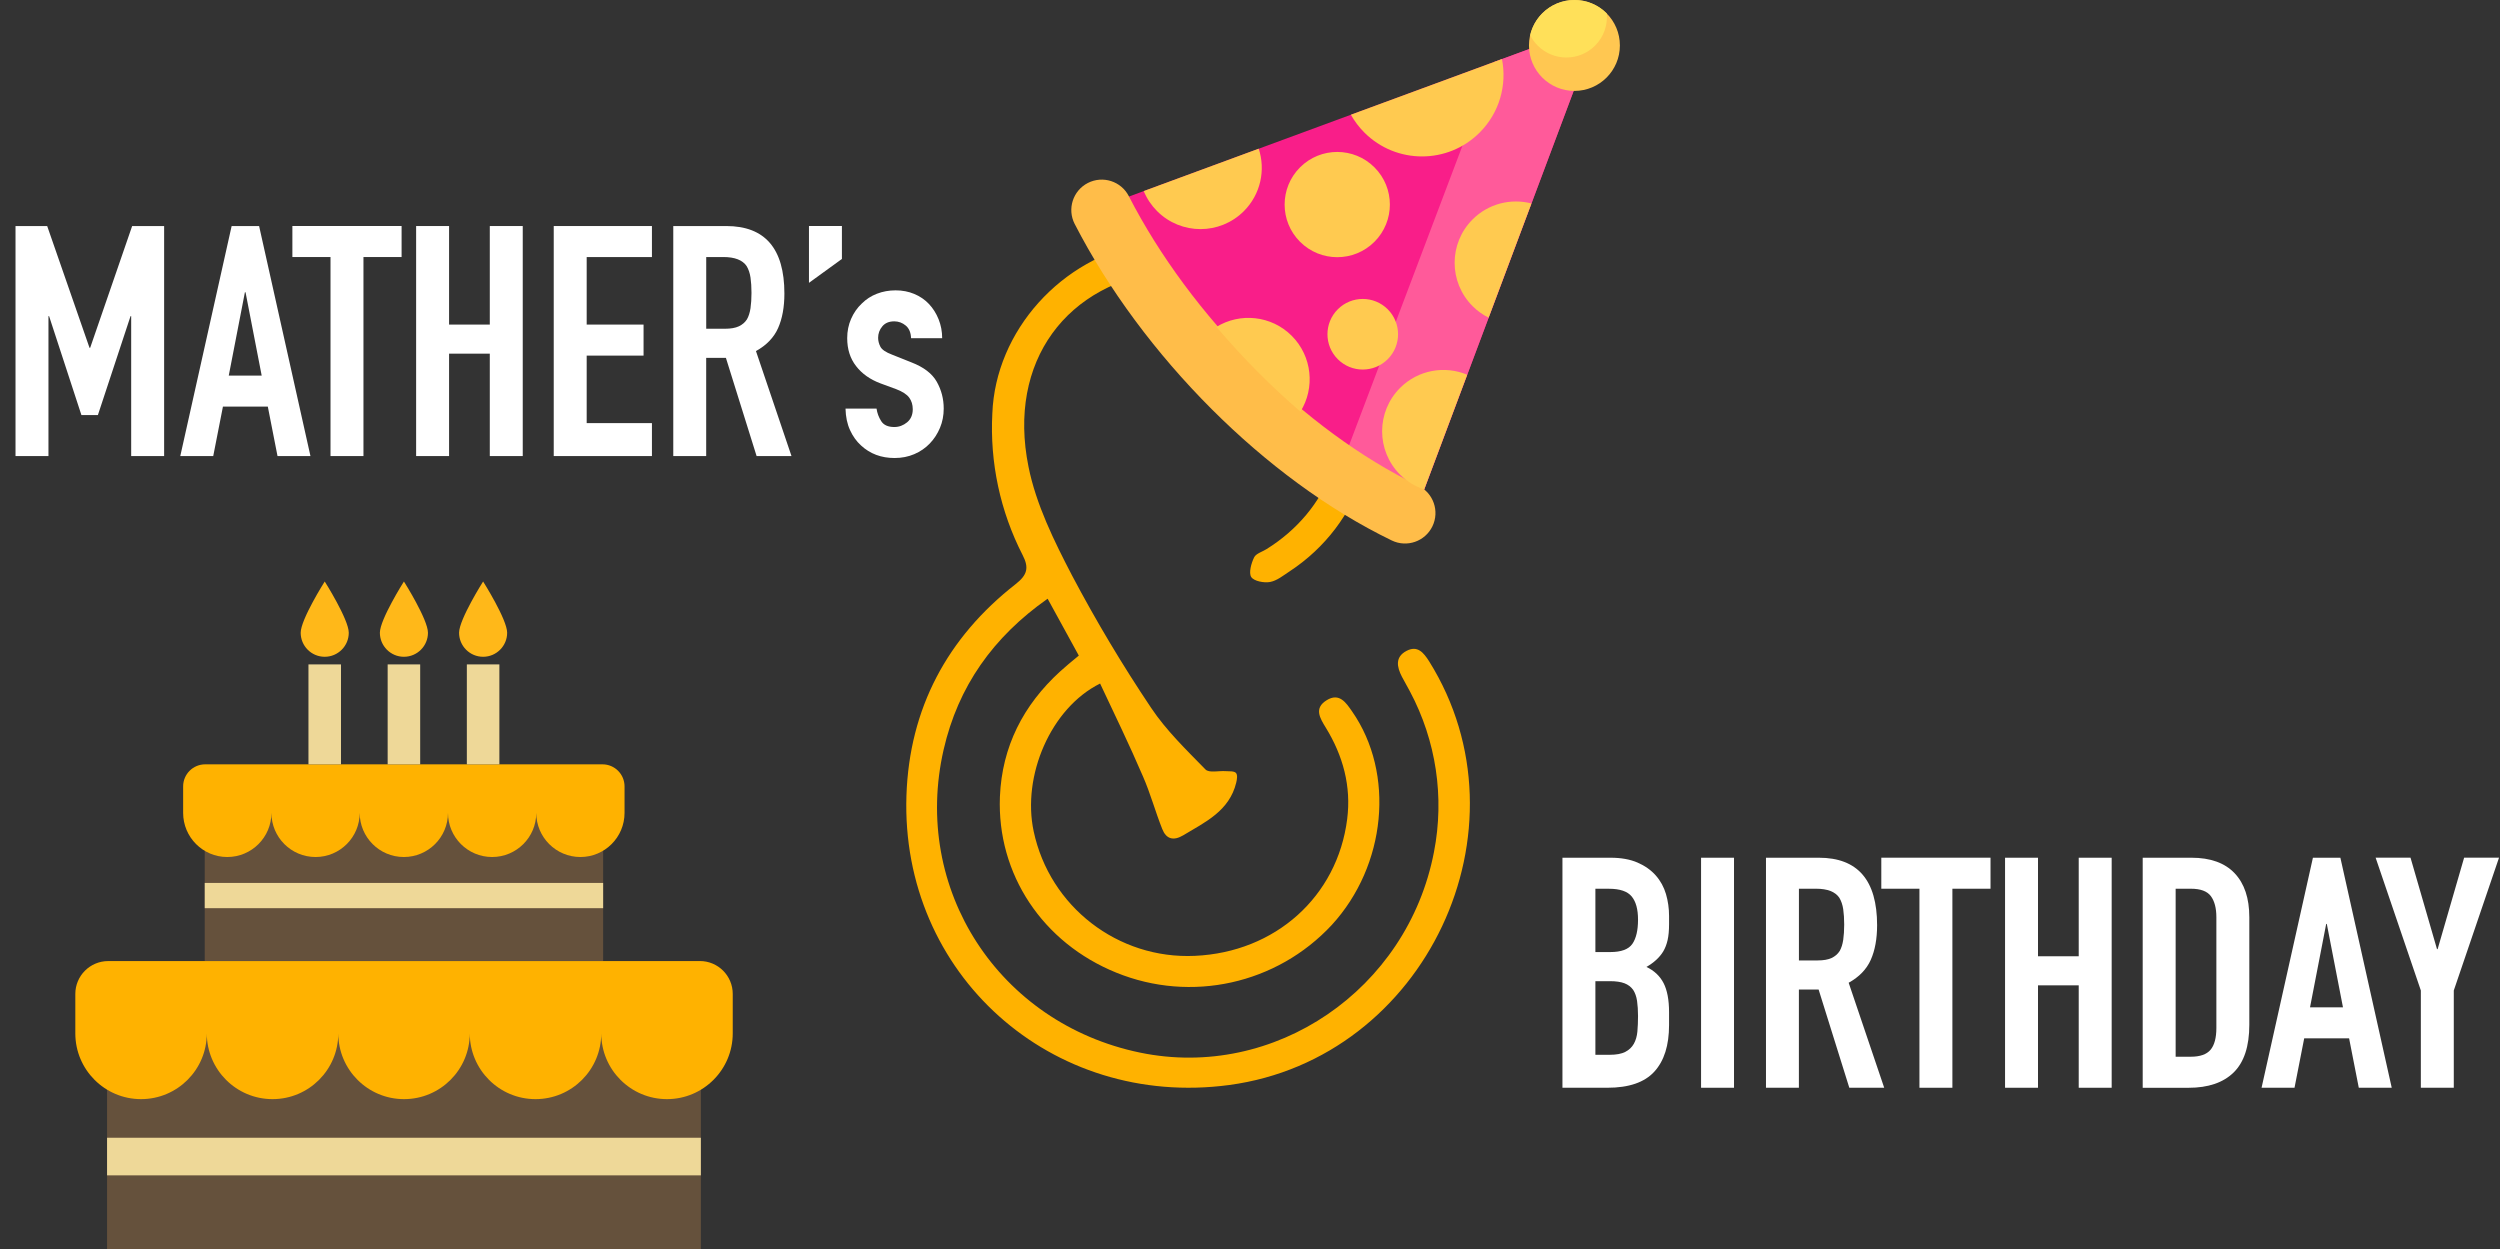 <?xml version="1.0" encoding="UTF-8"?><svg xmlns="http://www.w3.org/2000/svg" viewBox="0 0 665.48 332.49"><rect x="0" y="0" width="665.48" height="332.49" fill="#333333" stroke="none"/><defs><style>.cls-1{fill:#ffca50;}.cls-1,.cls-2,.cls-3,.cls-4{fill-rule:evenodd;}.cls-1,.cls-2,.cls-3,.cls-4,.cls-5,.cls-6,.cls-7,.cls-8,.cls-9,.cls-10,.cls-11{stroke-width:0px;}.cls-2{fill:#ffe059;}.cls-3{fill:#ff5a9a;}.cls-4{fill:#f91e89;}.cls-5{fill:#65513c;}.cls-6{fill:#fff;}.cls-7{fill:#eed898;}.cls-8{fill:#ffb819;}.cls-9{fill:#ffbd49;}.cls-10{fill:#ffc751;}.cls-11{fill:#ffb200;}</style></defs><g id="Layer_1"><g id="Layer_4"><path class="cls-11" d="m292.84,181.95c-13.17,6.55-20.84,24.61-17.68,39.37,4.28,20.04,22.43,34.06,42.9,33.12,21.38-.95,37.94-15.74,40.55-36.41,1.11-8.75-1.11-16.86-5.69-24.33-1.58-2.57-3.19-5.17.2-7.29s5.18.63,6.82,3c11.45,16.48,9.09,41-5.45,56.83-14.62,15.72-37.43,20.77-57.32,12.68-19.61-7.93-31.83-26.22-31-46.87.56-13.3,6.21-24.35,16-33.29,1.47-1.35,3-2.6,5-4.25-2.69-4.89-5.37-9.78-8.3-15.14-14.55,10.22-23.83,23.4-27.67,40.12-8.56,37.22,14.67,72.9,52.25,80.7,35.76,7.42,71.23-16.7,78.27-53.44,2.83-14.54.57-29.6-6.39-42.67-.69-1.33-1.46-2.61-2.15-3.94-1.35-2.61-1.87-5.27,1.24-6.89,2.91-1.52,4.51.45,6,2.78,27.91,44.65-.92,105.77-53.23,112.79-47.28,6.33-87.5-29.54-85.9-77.1.78-23.11,10.84-42,29.06-56.23,3.15-2.47,3.6-4.38,1.86-7.75-5.96-11.62-8.74-24.62-8.06-37.66.84-22,18.36-41.56,40.86-45.45,24.62-4.25,48.27,8.41,56.92,30.46,8.15,20.81.43,44.47-18.65,57-1.67,1.09-3.37,2.5-5.22,2.83-1.61.29-4.31-.23-5-1.34s0-3.63.78-5.22c.48-1,2.13-1.47,3.26-2.17,16.6-10.28,23.73-29.11,17.65-46.61s-25.12-29.63-43.64-27.56c-27.24,3-43,24.22-37.33,52.22,2,10,6.81,19.77,11.62,29,6.38,12.07,13.39,23.81,21,35.15,4,6,9.38,11.2,14.48,16.42.95,1,3.55.32,5.39.46.93.07,2.17-.07,2.7.45s.3,1.77.1,2.62c-1.83,7.53-8.22,10.47-14.09,14-2.64,1.57-4.56,1-5.61-1.69-1.84-4.62-3.14-9.47-5.13-14-3.59-8.38-7.56-16.53-11.4-24.7Z"/></g><path class="cls-6" d="m4.13,121.4v-61.23h8.43l11.27,32.42h.17l11.18-32.42h8.51v61.23h-8.77v-37.24h-.17l-8.69,26.32h-4.39l-8.6-26.32h-.17v37.24H4.13Z"/><path class="cls-6" d="m47.99,121.4l13.67-61.23h7.31l13.67,61.23h-8.77l-2.58-13.16h-11.95l-2.58,13.16h-8.77Zm21.67-21.41l-4.3-22.19h-.17l-4.3,22.19h8.77Z"/><path class="cls-6" d="m87.98,121.4v-52.98h-10.15v-8.26h29.07v8.26h-10.15v52.98h-8.77Z"/><path class="cls-6" d="m110.77,121.4v-61.23h8.77v26.23h10.84v-26.23h8.77v61.23h-8.77v-27.26h-10.84v27.26h-8.77Z"/><path class="cls-6" d="m147.4,121.4v-61.23h26.14v8.26h-17.37v17.97h15.14v8.26h-15.14v17.97h17.37v8.77h-26.14Z"/><path class="cls-6" d="m179.22,121.4v-61.23h14.1c10.32,0,15.48,5.99,15.48,17.97,0,3.61-.56,6.68-1.68,9.2-1.12,2.52-3.08,4.56-5.89,6.11l9.46,27.95h-9.29l-8.17-26.14h-5.25v26.14h-8.77Zm8.77-52.98v19.09h4.99c1.55,0,2.78-.22,3.7-.65.92-.43,1.63-1.05,2.15-1.85.46-.8.77-1.79.95-2.97.17-1.17.26-2.54.26-4.08s-.09-2.91-.26-4.08c-.17-1.17-.52-2.19-1.03-3.05-1.09-1.6-3.15-2.41-6.19-2.41h-4.56Z"/><path class="cls-6" d="m215.34,75.3v-15.14h8.77v8.77l-8.77,6.36Z"/><path class="cls-6" d="m242.52,90.01c-.06-1.49-.53-2.61-1.42-3.35-.89-.74-1.91-1.12-3.05-1.12-1.38,0-2.44.44-3.18,1.33-.75.89-1.12,1.91-1.12,3.05,0,.8.2,1.59.6,2.37.4.77,1.43,1.48,3.1,2.11l5.16,2.06c3.27,1.26,5.52,2.98,6.75,5.16,1.23,2.18,1.85,4.56,1.85,7.14,0,1.83-.33,3.54-.99,5.12-.66,1.58-1.56,2.97-2.71,4.17-1.15,1.2-2.52,2.15-4.13,2.84-1.61.69-3.35,1.03-5.25,1.03-3.56,0-6.54-1.12-8.94-3.35-1.2-1.09-2.18-2.45-2.92-4.08-.75-1.63-1.15-3.54-1.2-5.72h8.26c.17,1.2.59,2.32,1.25,3.35.66,1.03,1.82,1.55,3.48,1.55,1.26,0,2.39-.42,3.4-1.25,1-.83,1.51-1.99,1.51-3.48,0-1.2-.32-2.24-.95-3.1-.63-.86-1.78-1.6-3.44-2.24l-4.21-1.55c-2.75-1.03-4.92-2.56-6.49-4.6-1.58-2.03-2.36-4.51-2.36-7.44,0-1.83.34-3.54,1.03-5.12.69-1.58,1.63-2.94,2.84-4.08,1.15-1.15,2.49-2.02,4.04-2.62,1.55-.6,3.21-.9,4.99-.9s3.43.32,4.94.95c1.52.63,2.82,1.52,3.91,2.67,1.09,1.15,1.95,2.51,2.58,4.08.63,1.58.95,3.25.95,5.03h-8.26Z"/><path class="cls-6" d="m415.91,289.55v-61.23h12.81c2.81,0,5.2.43,7.18,1.29,1.98.86,3.6,2.01,4.86,3.44,1.26,1.43,2.16,3.08,2.71,4.94.54,1.86.82,3.8.82,5.81v2.24c0,1.66-.13,3.07-.39,4.21-.26,1.15-.65,2.15-1.16,3.01-.98,1.61-2.47,2.98-4.47,4.13,2.06.98,3.58,2.41,4.56,4.3.97,1.89,1.46,4.47,1.46,7.74v3.44c0,5.39-1.3,9.52-3.91,12.38-2.61,2.87-6.78,4.3-12.51,4.3h-11.95Zm8.77-52.98v16.86h3.96c2.92,0,4.89-.73,5.89-2.19,1-1.46,1.5-3.6,1.5-6.41s-.56-4.82-1.68-6.19-3.14-2.06-6.06-2.06h-3.61Zm0,24.6v19.61h3.78c1.78,0,3.17-.26,4.17-.77,1-.52,1.76-1.23,2.28-2.15.52-.92.83-2.01.95-3.27.11-1.26.17-2.64.17-4.13s-.09-2.89-.26-4.04c-.17-1.15-.52-2.12-1.03-2.92-.57-.8-1.35-1.39-2.32-1.76-.98-.37-2.27-.56-3.87-.56h-3.87Z"/><path class="cls-6" d="m452.81,289.55v-61.23h8.77v61.23h-8.77Z"/><path class="cls-6" d="m470.09,289.55v-61.23h14.1c10.32,0,15.48,5.99,15.48,17.97,0,3.61-.56,6.68-1.68,9.2-1.12,2.52-3.08,4.56-5.89,6.11l9.46,27.95h-9.29l-8.17-26.14h-5.25v26.14h-8.77Zm8.77-52.98v19.09h4.99c1.55,0,2.78-.22,3.7-.65.92-.43,1.63-1.04,2.15-1.85.46-.8.77-1.79.95-2.97.17-1.17.26-2.54.26-4.08s-.09-2.91-.26-4.08c-.17-1.17-.52-2.19-1.03-3.05-1.09-1.6-3.15-2.41-6.19-2.41h-4.56Z"/><path class="cls-6" d="m510.94,289.55v-52.98h-10.15v-8.26h29.07v8.26h-10.15v52.98h-8.77Z"/><path class="cls-6" d="m533.73,289.55v-61.23h8.77v26.23h10.84v-26.23h8.77v61.23h-8.77v-27.26h-10.84v27.26h-8.77Z"/><path class="cls-6" d="m570.37,289.55v-61.23h12.99c5.04,0,8.87,1.38,11.48,4.13,2.61,2.75,3.91,6.65,3.91,11.7v28.64c0,5.73-1.39,9.96-4.17,12.69-2.78,2.72-6.78,4.08-12,4.08h-12.21Zm8.77-52.98v44.72h4.04c2.46,0,4.21-.62,5.25-1.85,1.03-1.23,1.55-3.17,1.55-5.8v-29.5c0-2.41-.49-4.27-1.46-5.59-.98-1.32-2.75-1.98-5.33-1.98h-4.04Z"/><path class="cls-6" d="m602.01,289.55l13.67-61.23h7.31l13.67,61.23h-8.77l-2.58-13.16h-11.95l-2.58,13.16h-8.77Zm21.67-21.41l-4.3-22.19h-.17l-4.3,22.19h8.77Z"/><path class="cls-6" d="m644.41,289.55v-25.89l-12.04-35.35h9.29l7.05,24.34h.17l7.05-24.34h9.29l-12.04,35.35v25.89h-8.77Z"/></g><g id="Layer_2"><path class="cls-4" d="m378.83,131.05c-28.98-12.9-60.95-45.21-78.81-78.55L425.65,6.2l-46.82,124.85Z"/><path class="cls-3" d="m378.83,131.05c-6.6-2.94-13.35-6.88-20.06-11.61l38.96-102.95,27.92-10.29-46.82,124.85Z"/><path class="cls-9" d="m286.07,59.62c-2.04-3.98-.48-8.86,3.5-10.91,3.98-2.04,8.86-.48,10.91,3.5,8.13,15.84,19.82,31.59,33.51,45.26,13.18,13.17,28.16,24.37,43.54,31.81,4.03,1.95,5.72,6.79,3.77,10.82-1.95,4.03-6.79,5.72-10.82,3.77-17.02-8.24-33.52-20.54-47.94-34.96-14.87-14.86-27.59-32.01-36.47-49.3h0Z"/><circle class="cls-10" cx="419.1" cy="12.1" r="12.1"/><path class="cls-2" d="m427.66,3.54l.05.05c.26,3.06-.77,6.22-3.12,8.56-4.21,4.21-11.05,4.21-15.26,0-.81-.81-1.49-1.75-2.01-2.77.51-2.21,1.63-4.24,3.24-5.84,4.72-4.72,12.38-4.72,17.11,0Z"/><path class="cls-1" d="m346.17,109.58c-7.82-6.72-15.39-14.36-22.37-22.56,6.29-3.86,14.62-3.07,20.06,2.38s6.24,13.88,2.3,20.18Zm-41.72-58.72l30.61-11.28c1.86,5.66.54,12.13-3.96,16.63-6.37,6.37-16.7,6.37-23.08,0-1.53-1.53-2.75-3.35-3.57-5.35Zm55.14-20.32l40.22-14.82c1.36,6.86-.62,14.26-5.94,19.57-8.47,8.47-22.21,8.47-30.68,0-1.41-1.41-2.62-3.01-3.6-4.75h0Zm48.06,23.62l-11.4,30.4c-1.58-.79-3.01-1.82-4.26-3.07-6.37-6.37-6.37-16.7,0-23.08,4.24-4.24,10.24-5.66,15.66-4.25Zm-17.1,45.59l-11.45,30.54c-2.42-.8-4.61-2.15-6.41-3.95-6.37-6.37-6.37-16.7,0-23.08,4.83-4.83,11.93-6,17.86-3.51Zm-21.15-17.42c3.67,3.67,3.67,9.62,0,13.29s-9.62,3.67-13.29,0c-3.67-3.67-3.67-9.62,0-13.29s9.62-3.67,13.29,0Zm-3.53-37.78c5.47,5.47,5.47,14.34,0,19.81s-14.34,5.47-19.81,0-5.47-14.34,0-19.81,14.34-5.47,19.81,0h0Z"/></g><g id="Layer_3"><rect class="cls-5" x="28.5" y="268.68" width="158.06" height="63.81"/><rect class="cls-7" x="28.5" y="302.86" width="158.06" height="10.01"/><path class="cls-11" d="m186.3,255.82c4.83,0,8.75,3.92,8.75,8.75v10.5c0,9.67-7.84,17.51-17.5,17.51s-17.5-7.84-17.5-17.5c0,9.67-7.84,17.5-17.5,17.5s-17.5-7.84-17.5-17.5c0,9.67-7.84,17.5-17.5,17.5s-17.5-7.84-17.5-17.5c0,9.67-7.84,17.5-17.5,17.5s-17.5-7.84-17.5-17.5c0,9.67-7.84,17.5-17.5,17.5s-17.5-7.84-17.5-17.5v-10.5c0-4.83,3.92-8.75,8.75-8.75h157.54Z"/><rect class="cls-5" x="54.5" y="213" width="106.05" height="42.81"/><rect class="cls-7" x="54.5" y="235.03" width="106.05" height="6.72"/><path class="cls-11" d="m160.38,203.46c3.24,0,5.87,2.63,5.87,5.87v7.05c0,6.49-5.26,11.75-11.75,11.75s-11.75-5.26-11.75-11.75c0,6.49-5.26,11.75-11.75,11.75s-11.75-5.26-11.75-11.75c0,6.49-5.26,11.75-11.75,11.75s-11.75-5.26-11.75-11.75c0,6.49-5.26,11.75-11.75,11.75s-11.75-5.26-11.75-11.75c0,6.49-5.26,11.75-11.75,11.75s-11.75-5.26-11.75-11.75v-7.05c0-3.24,2.63-5.87,5.87-5.87h105.71Z"/><rect class="cls-7" x="82.11" y="176.86" width="8.66" height="26.6"/><path class="cls-8" d="m92.84,168.43c0-3.53-6.4-13.64-6.4-13.64,0,0-6.4,10.11-6.4,13.64s2.86,6.4,6.4,6.4c3.53,0,6.4-2.87,6.4-6.4Z"/><rect class="cls-7" x="103.19" y="176.86" width="8.66" height="26.6"/><path class="cls-8" d="m113.92,168.43c0-3.53-6.4-13.64-6.4-13.64,0,0-6.4,10.11-6.4,13.64s2.87,6.4,6.4,6.4c3.53,0,6.4-2.87,6.4-6.4Z"/><rect class="cls-7" x="124.27" y="176.86" width="8.66" height="26.6"/><path class="cls-8" d="m135,168.43c0-3.53-6.4-13.64-6.4-13.64,0,0-6.4,10.11-6.4,13.64s2.87,6.4,6.4,6.4c3.53,0,6.4-2.87,6.4-6.4Z"/></g></svg>